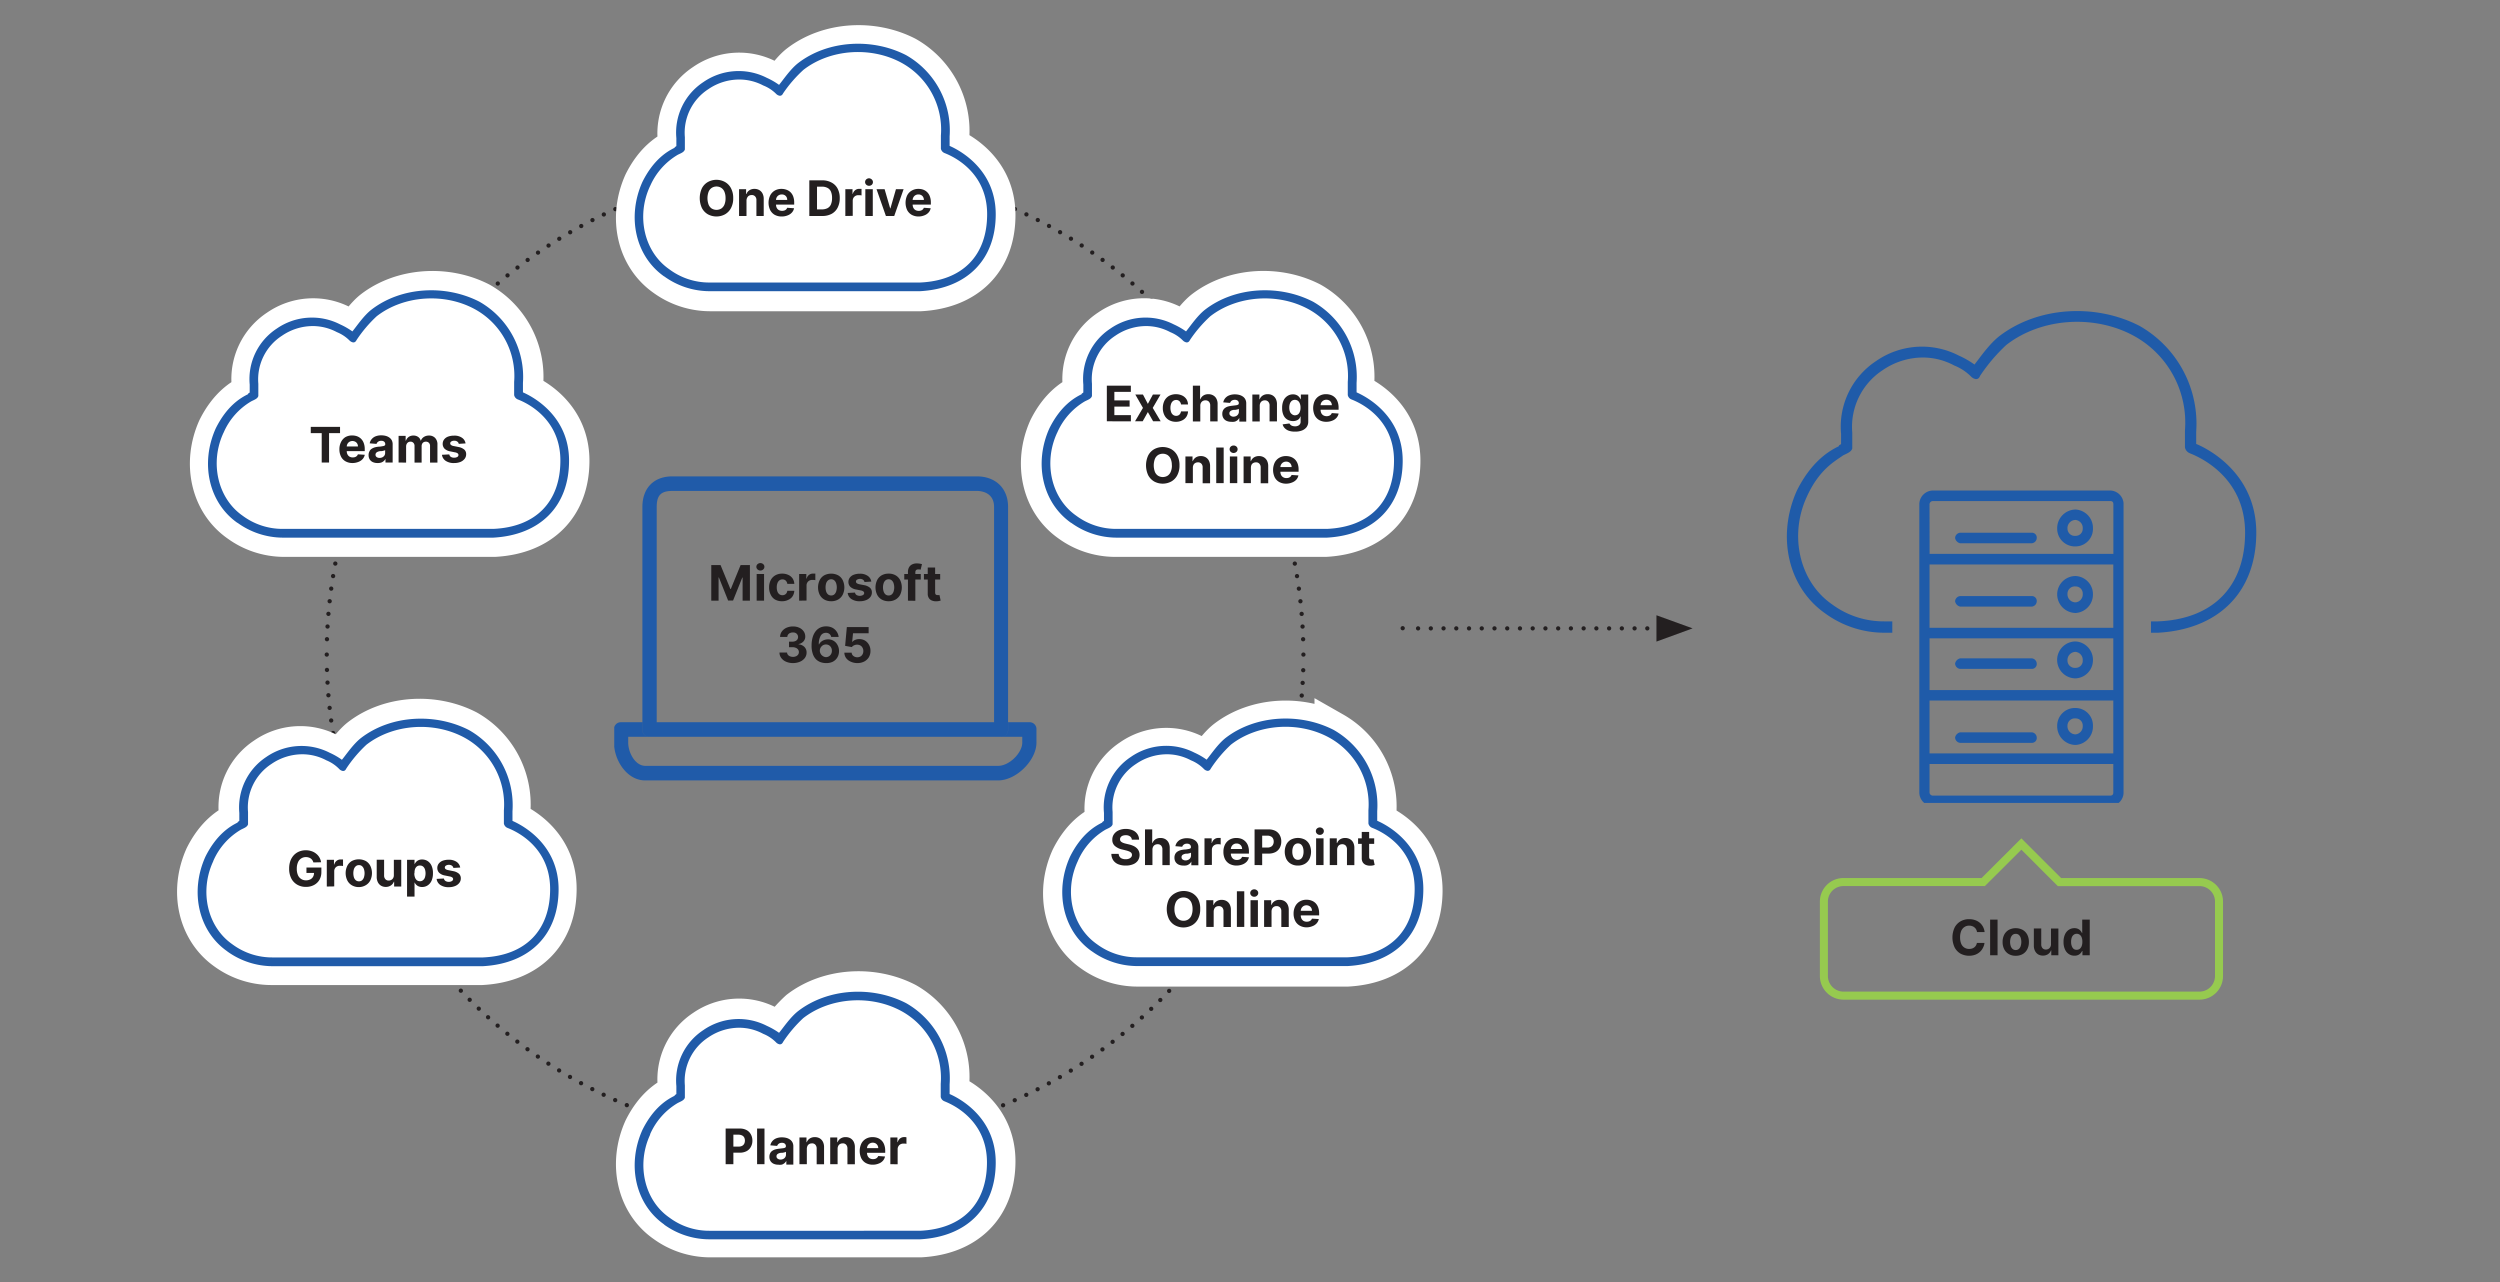 <svg xmlns="http://www.w3.org/2000/svg" xmlns:xlink="http://www.w3.org/1999/xlink" viewBox="0 0 585 300"><rect x="0" y="0" width="585" height="300" fill="#808080" stroke="none"/><defs><style>.cls-1,.cls-2,.cls-3,.cls-8,.cls-9{fill:none;}.cls-2,.cls-3,.cls-9{stroke:#231f20;stroke-linecap:round;stroke-linejoin:round;}.cls-2{stroke-dasharray:0 2.97;}.cls-4{fill:#fff;stroke:#fff;stroke-width:9px;}.cls-4,.cls-8{stroke-miterlimit:10;}.cls-4,.cls-5{fill-rule:evenodd;}.cls-5{fill:#205ba9;}.cls-6{fill:#231f20;}.cls-7{clip-path:url(#clip-path);}.cls-8{stroke:#96ca4f;stroke-width:1.88px;}.cls-9{stroke-dasharray:0 2.98;}.cls-10{fill:#1f5ba9;}.cls-11{clip-path:url(#clip-path-2);}</style><clipPath id="clip-path"><rect class="cls-1" x="143.73" y="111.47" width="98.81" height="71.14"/></clipPath><clipPath id="clip-path-2"><rect class="cls-1" x="449.12" y="114.77" width="47.79" height="73.12"/></clipPath></defs><g id="O365_HIW" data-name="O365 HIW"><path class="cls-2" d="M194.31,267.38A114.27,114.27,0,0,0,305,155"/><path class="cls-2" d="M304.93,149.58A114.27,114.27,0,0,0,192.52,38.92"/><path class="cls-2" d="M187.13,39A114.27,114.27,0,0,0,76.47,151.37"/><path class="cls-2" d="M76.51,156.76A114.27,114.27,0,0,0,188.93,267.42"/><path class="cls-3" d="M190.72,267.43h0M76.46,153.17h0M190.72,38.9h0M305,153.17h0"/><path class="cls-4" d="M233.12,271.72c0,10.64-6.72,17.39-17.71,18H166.12a18.18,18.18,0,0,1-10.59-3.48c-6.72-4.7-8.76-13.91-5.09-22.11,2.65-5.31,5.9-7.17,7.54-8,0-.21.2-.21.41-.41v-1.84a14.15,14.15,0,0,1,6.3-13.12,14.49,14.49,0,0,1,14.87-1,15.64,15.64,0,0,1,2.86,1.63,31,31,0,0,1,4.48-5.11c6.93-5.32,17.31-5.94,25.25-1.83a20.23,20.23,0,0,1,10.17,19v2.26C224.77,256.78,233.12,261.27,233.12,271.72Z"/><path class="cls-4" d="M233.12,50.33c0,10.63-6.72,17.39-17.71,18H166.12a18.17,18.17,0,0,1-10.59-3.47c-6.72-4.71-8.76-13.92-5.09-22.11,2.65-5.31,5.9-7.17,7.54-8,0-.2.2-.2.41-.41V32.53a14.13,14.13,0,0,1,6.3-13.12,14.47,14.47,0,0,1,14.87-1A16.26,16.26,0,0,1,182.42,20c1-1.22,2.63-3.67,4.48-5.1,6.93-5.33,17.31-5.94,25.25-1.84a20.24,20.24,0,0,1,10.17,19v2.26C224.77,35.39,233.12,39.88,233.12,50.33Z"/><path class="cls-4" d="M133.43,107.81c0,10.63-6.72,17.39-17.72,18H66.42a18.13,18.13,0,0,1-10.58-3.48c-6.73-4.71-8.77-13.91-5.1-22.11,2.66-5.31,5.91-7.17,7.55-8,0-.2.19-.2.41-.41V90A14.12,14.12,0,0,1,65,76.89a14.49,14.49,0,0,1,14.87-1,17.82,17.82,0,0,1,2.86,1.63c1-1.21,2.63-3.66,4.47-5.1,6.93-5.32,17.31-5.94,25.25-1.84a20.27,20.27,0,0,1,10.18,19v2.25C125.08,92.87,133.43,97.36,133.43,107.81Z"/><path class="cls-4" d="M130.43,208c0,10.64-6.73,17.4-17.72,18H63.42a18.24,18.24,0,0,1-10.59-3.47c-6.72-4.71-8.76-13.92-5.09-22.12,2.66-5.31,5.9-7.16,7.54-8,0-.21.2-.21.41-.41v-1.84A14.15,14.15,0,0,1,62,177a14.49,14.49,0,0,1,14.87-1,16.26,16.26,0,0,1,2.86,1.63c1-1.22,2.63-3.67,4.48-5.11,6.93-5.32,17.31-5.93,25.25-1.83a20.23,20.23,0,0,1,10.17,19V192C122.07,193,130.43,197.5,130.43,208Z"/><path class="cls-4" d="M327.88,107.81c0,10.63-6.72,17.39-17.72,18H260.87a18.15,18.15,0,0,1-10.58-3.48c-6.72-4.71-8.76-13.91-5.1-22.11,2.66-5.31,5.91-7.17,7.55-8,0-.2.19-.2.41-.41V90a14.12,14.12,0,0,1,6.3-13.12,14.49,14.49,0,0,1,14.87-1,17.82,17.82,0,0,1,2.86,1.63c1-1.21,2.63-3.66,4.48-5.1,6.92-5.32,17.3-5.94,25.24-1.84a20.27,20.27,0,0,1,10.18,19v2.25C319.53,92.87,327.88,97.36,327.88,107.81Z"/><path class="cls-5" d="M152.11,43.58a15.81,15.81,0,0,1,6.52-7.38c.82-.39,1.43-.61,1.63-1.22V32.11a12.12,12.12,0,0,1,5.5-11.25,12.81,12.81,0,0,1,7.13-2.25A12,12,0,0,1,178.6,20a8.85,8.85,0,0,1,3.05,2,1.56,1.56,0,0,0,.81.41c.41,0,.61-.21.81-.6A30.91,30.91,0,0,1,188,16.35c6.32-4.91,15.88-5.53,23-1.63a17.82,17.82,0,0,1,9.17,17v3.08a1.39,1.39,0,0,0,.82,1c.39.19,10,3.47,10,14.31,0,9.63-5.7,15.56-15.68,16H166A15.57,15.57,0,0,1,156.6,63c-5.91-4.1-7.75-12.48-4.49-19.44m3.27,21.08A18.17,18.17,0,0,0,166,68.14h49.29c11-.62,17.71-7.38,17.71-18,0-10.44-8.34-14.93-10.79-16V31.91a20.24,20.24,0,0,0-10.17-19c-7.95-4.1-18.33-3.49-25.26,1.84-1.84,1.43-3.47,3.89-4.48,5.11a16.36,16.36,0,0,0-2.85-1.64,14.49,14.49,0,0,0-14.88,1,14.12,14.12,0,0,0-6.3,13.11v1.84c-.21.21-.41.21-.41.41-1.64.81-4.89,2.66-7.54,8-3.67,8.19-1.62,17.4,5.1,22.11"/><rect class="cls-1" x="148.48" y="10.2" width="84.48" height="57.93"/><path class="cls-5" d="M152.11,265.45a15.83,15.83,0,0,1,6.52-7.37c.82-.4,1.43-.62,1.63-1.22V254a12.15,12.15,0,0,1,5.5-11.26,12.89,12.89,0,0,1,7.13-2.25,11.87,11.87,0,0,1,5.71,1.43,8.85,8.85,0,0,1,3.05,2.05,1.56,1.56,0,0,0,.81.41c.41,0,.61-.21.81-.61a31,31,0,0,1,4.69-5.53c6.32-4.91,15.88-5.53,23-1.63a17.81,17.81,0,0,1,9.17,17v3.07a1.38,1.38,0,0,0,.82,1c.39.2,10,3.48,10,14.32,0,9.62-5.7,15.56-15.68,16H166a15.52,15.52,0,0,1-9.36-3.08c-5.91-4.09-7.75-12.48-4.49-19.44m3.27,21.09A18.16,18.16,0,0,0,166,290h49.29c11-.62,17.71-7.37,17.71-18,0-10.45-8.34-14.93-10.79-16v-2.26a20.23,20.23,0,0,0-10.17-19c-7.95-4.11-18.33-3.49-25.26,1.84-1.84,1.43-3.47,3.88-4.48,5.1a17.17,17.17,0,0,0-2.85-1.63,14.47,14.47,0,0,0-14.88,1,14.12,14.12,0,0,0-6.3,13.11V256c-.21.2-.41.2-.41.41-1.64.81-4.89,2.66-7.54,8-3.67,8.2-1.62,17.41,5.1,22.12"/><rect class="cls-1" x="148.48" y="232.08" width="84.48" height="57.93"/><path class="cls-5" d="M49.9,201.49a15.72,15.72,0,0,1,6.51-7.37c.82-.4,1.44-.62,1.63-1.23V190a12.14,12.14,0,0,1,5.5-11.25,12.83,12.83,0,0,1,7.13-2.25,12,12,0,0,1,5.71,1.42A8.85,8.85,0,0,1,79.43,180a1.49,1.49,0,0,0,.82.41c.41,0,.6-.2.8-.6a30.91,30.91,0,0,1,4.69-5.54c6.32-4.91,15.88-5.53,23-1.63a17.82,17.82,0,0,1,9.17,17v3.08a1.39,1.39,0,0,0,.82,1c.39.19,10,3.47,10,14.32,0,9.62-5.7,15.55-15.68,16H63.75a15.6,15.6,0,0,1-9.37-3.07c-5.9-4.09-7.75-12.48-4.48-19.44m3.26,21.08a18.23,18.23,0,0,0,10.59,3.48H113c11-.62,17.71-7.38,17.71-18,0-10.45-8.34-14.94-10.79-16v-2.25a20.24,20.24,0,0,0-10.17-19c-8-4.1-18.33-3.48-25.26,1.84-1.84,1.43-3.47,3.89-4.48,5.11a16.36,16.36,0,0,0-2.85-1.64,14.49,14.49,0,0,0-14.88,1A14.17,14.17,0,0,0,56,190.23v1.84c-.21.21-.4.21-.4.41-1.64.81-4.89,2.67-7.54,8-3.68,8.19-1.63,17.4,5.09,22.11"/><path class="cls-5" d="M52.31,101.27a15.71,15.71,0,0,1,6.52-7.38c.81-.39,1.43-.61,1.62-1.22V89.8A12.13,12.13,0,0,1,66,78.55a12.78,12.78,0,0,1,7.12-2.25,12,12,0,0,1,5.71,1.42,8.85,8.85,0,0,1,3,2,1.59,1.59,0,0,0,.82.41c.41,0,.6-.21.81-.6A30.68,30.68,0,0,1,88.15,74c6.32-4.91,15.89-5.53,23-1.63a17.82,17.82,0,0,1,9.16,17v3.08a1.39,1.39,0,0,0,.82,1c.4.19,10,3.47,10,14.31,0,9.63-5.69,15.56-15.68,16H66.16a15.62,15.62,0,0,1-9.37-3.07c-5.9-4.1-7.74-12.48-4.48-19.44m3.26,21.08a18.23,18.23,0,0,0,10.59,3.48h49.28c11-.62,17.72-7.38,17.72-18,0-10.44-8.35-14.93-10.79-16V89.6a20.27,20.27,0,0,0-10.18-19c-8-4.1-18.33-3.49-25.25,1.84-1.85,1.43-3.47,3.89-4.48,5.11a17,17,0,0,0-2.86-1.64,14.47,14.47,0,0,0-14.87,1A14.12,14.12,0,0,0,58.43,90v1.84c-.22.21-.41.21-.41.41-1.64.81-4.89,2.66-7.54,8-3.67,8.19-1.63,17.4,5.09,22.11"/><rect class="cls-1" x="48.67" y="67.89" width="84.48" height="57.93"/><path class="cls-5" d="M247.38,101.27a15.76,15.76,0,0,1,6.52-7.38c.82-.39,1.43-.61,1.62-1.22V89.8A12.15,12.15,0,0,1,261,78.55a12.78,12.78,0,0,1,7.13-2.25,12,12,0,0,1,5.71,1.42,8.86,8.86,0,0,1,3,2,1.63,1.63,0,0,0,.82.41c.41,0,.6-.21.81-.6A30.68,30.68,0,0,1,283.22,74c6.33-4.91,15.89-5.53,23-1.63a17.82,17.82,0,0,1,9.16,17v3.08a1.39,1.39,0,0,0,.82,1c.4.19,10,3.47,10,14.31,0,9.63-5.69,15.56-15.68,16H261.23a15.62,15.62,0,0,1-9.37-3.07c-5.9-4.1-7.74-12.48-4.48-19.44m3.27,21.08a18.17,18.17,0,0,0,10.58,3.48h49.28c11-.62,17.72-7.38,17.72-18,0-10.44-8.35-14.93-10.79-16V89.6a20.27,20.27,0,0,0-10.18-19c-7.95-4.1-18.33-3.49-25.25,1.84-1.85,1.43-3.47,3.89-4.48,5.11a17,17,0,0,0-2.86-1.64,14.47,14.47,0,0,0-14.87,1A14.12,14.12,0,0,0,253.5,90v1.84c-.22.21-.41.21-.41.41-1.64.81-4.89,2.66-7.54,8-3.67,8.19-1.62,17.4,5.1,22.11"/><path class="cls-6" d="M171.57,46.37a4.76,4.76,0,0,1-.52,2.32,3.59,3.59,0,0,1-1.4,1.46,4.21,4.21,0,0,1-4,0,3.61,3.61,0,0,1-1.4-1.47,5.51,5.51,0,0,1,0-4.63,3.53,3.53,0,0,1,1.4-1.46,4.14,4.14,0,0,1,4,0,3.53,3.53,0,0,1,1.4,1.46A4.74,4.74,0,0,1,171.57,46.37Zm-1.79,0a3.82,3.82,0,0,0-.26-1.49,2,2,0,0,0-.74-.92,2.1,2.1,0,0,0-2.23,0,2,2,0,0,0-.74.92,4.4,4.4,0,0,0,0,3,2,2,0,0,0,.74.92,2.16,2.16,0,0,0,2.23,0,2.08,2.08,0,0,0,.74-.92A3.86,3.86,0,0,0,169.78,46.37Z"/><path class="cls-6" d="M174.68,46.92v3.62h-1.74V44.28h1.65v1.11h.08a1.75,1.75,0,0,1,.69-.87,2.16,2.16,0,0,1,1.19-.32,2.25,2.25,0,0,1,1.14.29,2,2,0,0,1,.75.81,2.71,2.71,0,0,1,.27,1.25v4H177V46.86a1.2,1.2,0,0,0-.29-.89,1,1,0,0,0-.82-.33,1.26,1.26,0,0,0-.62.15,1.09,1.09,0,0,0-.41.44A1.47,1.47,0,0,0,174.68,46.92Z"/><path class="cls-6" d="M182.94,50.66a3.37,3.37,0,0,1-1.66-.39,2.73,2.73,0,0,1-1.06-1.12,4,4,0,0,1,0-3.41,2.79,2.79,0,0,1,1.05-1.13,3.1,3.1,0,0,1,1.6-.41,3.36,3.36,0,0,1,1.16.2A2.63,2.63,0,0,1,185,45a2.74,2.74,0,0,1,.62,1,4,4,0,0,1,.22,1.4v.47h-5.28V46.78h3.65a1.35,1.35,0,0,0-.16-.67,1.21,1.21,0,0,0-.45-.45,1.3,1.3,0,0,0-.67-.16,1.38,1.38,0,0,0-.7.18,1.27,1.27,0,0,0-.47.48,1.4,1.4,0,0,0-.17.68v1a1.69,1.69,0,0,0,.17.8,1.23,1.23,0,0,0,.49.52,1.71,1.71,0,0,0,1.28.1,1,1,0,0,0,.67-.64l1.61.11a2.15,2.15,0,0,1-.5,1,2.52,2.52,0,0,1-1,.67A3.64,3.64,0,0,1,182.94,50.66Z"/><path class="cls-6" d="M192.38,50.54h-3V42.2h3a4.38,4.38,0,0,1,2.17.5A3.37,3.37,0,0,1,196,44.13a4.68,4.68,0,0,1,.5,2.23,4.75,4.75,0,0,1-.5,2.24,3.41,3.41,0,0,1-1.4,1.44A4.53,4.53,0,0,1,192.38,50.54ZM191.18,49h1.12a2.93,2.93,0,0,0,1.32-.28,1.81,1.81,0,0,0,.81-.87,3.66,3.66,0,0,0,.27-1.52,3.61,3.61,0,0,0-.27-1.51,1.74,1.74,0,0,0-.81-.86,2.73,2.73,0,0,0-1.31-.28h-1.13Z"/><path class="cls-6" d="M197.81,50.54V44.28h1.68v1.09h.06a1.69,1.69,0,0,1,.58-.88,1.52,1.52,0,0,1,.93-.3l.28,0,.26,0v1.54l-.34-.06-.39,0a1.37,1.37,0,0,0-.68.16,1.32,1.32,0,0,0-.48.46,1.37,1.37,0,0,0-.17.68v3.54Z"/><path class="cls-6" d="M203.37,43.48a1,1,0,0,1-.67-.26.85.85,0,0,1,0-1.24,1,1,0,0,1,.66-.26A1,1,0,0,1,204,42a.85.85,0,0,1,0,1.24A1,1,0,0,1,203.37,43.48Zm-.88,7.06V44.28h1.74v6.26Z"/><path class="cls-6" d="M211.44,44.28l-2.19,6.26H207.3l-2.19-6.26H207l1.3,4.48h.06l1.29-4.48Z"/><path class="cls-6" d="M215,50.66a3.34,3.34,0,0,1-1.66-.39,2.75,2.75,0,0,1-1.07-1.12,4.11,4.11,0,0,1,0-3.41,2.75,2.75,0,0,1,1.06-1.13,3.07,3.07,0,0,1,1.6-.41,3.31,3.31,0,0,1,1.15.2A2.6,2.6,0,0,1,217.6,46a4,4,0,0,1,.22,1.4v.47h-5.28V46.78h3.65a1.36,1.36,0,0,0-.17-.67,1.08,1.08,0,0,0-.45-.45,1.29,1.29,0,0,0-.66-.16,1.35,1.35,0,0,0-.7.18,1.27,1.27,0,0,0-.47.48,1.3,1.3,0,0,0-.18.68v1a1.81,1.81,0,0,0,.17.8,1.29,1.29,0,0,0,.49.52,1.55,1.55,0,0,0,.76.18,1.51,1.51,0,0,0,.53-.08,1.06,1.06,0,0,0,.41-.24,1.11,1.11,0,0,0,.26-.4l1.6.11a2.06,2.06,0,0,1-.5,1,2.48,2.48,0,0,1-1,.67A3.64,3.64,0,0,1,215,50.66Z"/><path class="cls-6" d="M169.8,272.42v-8.34h3.29a3.33,3.33,0,0,1,1.61.36,2.46,2.46,0,0,1,1,1,2.94,2.94,0,0,1,.36,1.47,2.9,2.9,0,0,1-.36,1.46,2.43,2.43,0,0,1-1,1,3.45,3.45,0,0,1-1.64.36H171V268.3h1.81a1.75,1.75,0,0,0,.84-.17,1.2,1.2,0,0,0,.5-.5,1.72,1.72,0,0,0,0-1.45,1.11,1.11,0,0,0-.5-.48,1.81,1.81,0,0,0-.85-.18h-1.19v6.9Z"/><path class="cls-6" d="M178.89,264.08v8.34h-1.73v-8.34Z"/><path class="cls-6" d="M182.12,272.54a2.59,2.59,0,0,1-1.07-.21,1.73,1.73,0,0,1-.74-.62,1.87,1.87,0,0,1-.27-1,1.8,1.8,0,0,1,.19-.87,1.51,1.51,0,0,1,.52-.57,2.55,2.55,0,0,1,.75-.33,6.36,6.36,0,0,1,.89-.15l.88-.11a1.13,1.13,0,0,0,.48-.15.34.34,0,0,0,.15-.3v0a.77.77,0,0,0-.24-.6,1,1,0,0,0-.68-.21,1.21,1.21,0,0,0-.75.21,1,1,0,0,0-.37.51l-1.6-.13a2.1,2.1,0,0,1,.48-1,2.33,2.33,0,0,1,.93-.65,3.53,3.53,0,0,1,1.31-.22,4,4,0,0,1,1,.12,2.54,2.54,0,0,1,.85.38,1.84,1.84,0,0,1,.59.65,2,2,0,0,1,.22,1v4.22H184v-.87h0a1.89,1.89,0,0,1-.41.52,2,2,0,0,1-.6.35A2.57,2.57,0,0,1,182.12,272.54Zm.49-1.2a1.48,1.48,0,0,0,.68-.15,1.15,1.15,0,0,0,.46-.41,1.1,1.1,0,0,0,.17-.59v-.67a.83.83,0,0,1-.23.1l-.31.08-.35.06-.32,0a2,2,0,0,0-.53.15.88.88,0,0,0-.36.26.66.66,0,0,0-.12.41.62.62,0,0,0,.26.54A1.11,1.11,0,0,0,182.61,271.34Z"/><path class="cls-6" d="M188.8,268.81v3.61h-1.73v-6.25h1.65v1.1h.07a1.74,1.74,0,0,1,.7-.86,2.07,2.07,0,0,1,1.18-.32,2.19,2.19,0,0,1,1.14.28,2,2,0,0,1,.75.81,2.73,2.73,0,0,1,.27,1.26v4H191.1v-3.67a1.29,1.29,0,0,0-.3-.9,1,1,0,0,0-.81-.32,1.24,1.24,0,0,0-.62.15,1,1,0,0,0-.42.44A1.6,1.6,0,0,0,188.8,268.81Z"/><path class="cls-6" d="M196,268.81v3.61h-1.73v-6.25h1.65v1.1H196a1.74,1.74,0,0,1,.7-.86,2,2,0,0,1,1.18-.32,2.19,2.19,0,0,1,1.14.28,2,2,0,0,1,.75.81,2.73,2.73,0,0,1,.27,1.26v4H198.3v-3.67a1.29,1.29,0,0,0-.3-.9,1,1,0,0,0-.82-.32,1.23,1.23,0,0,0-.61.15,1,1,0,0,0-.42.44A1.47,1.47,0,0,0,196,268.81Z"/><path class="cls-6" d="M204.27,272.54a3.31,3.31,0,0,1-1.66-.39,2.63,2.63,0,0,1-1.07-1.12,4.09,4.09,0,0,1,0-3.4,2.72,2.72,0,0,1,1.06-1.14,3,3,0,0,1,1.6-.4,3.3,3.3,0,0,1,1.15.19,2.65,2.65,0,0,1,.94.6,2.61,2.61,0,0,1,.62,1,3.89,3.89,0,0,1,.23,1.39v.48h-5.28v-1.08h3.65a1.3,1.3,0,0,0-.17-.66,1.32,1.32,0,0,0-.45-.46,1.4,1.4,0,0,0-.66-.16,1.31,1.31,0,0,0-1.18.67,1.36,1.36,0,0,0-.17.67v1a1.78,1.78,0,0,0,.17.8,1.32,1.32,0,0,0,.49.53,1.53,1.53,0,0,0,.76.18,1.78,1.78,0,0,0,.53-.08,1.22,1.22,0,0,0,.41-.25,1.11,1.11,0,0,0,.26-.4l1.6.11a2.24,2.24,0,0,1-.5,1,2.43,2.43,0,0,1-1,.66A3.59,3.59,0,0,1,204.27,272.54Z"/><path class="cls-6" d="M208.34,272.42v-6.25H210v1.09h.07a1.58,1.58,0,0,1,.57-.88,1.52,1.52,0,0,1,.93-.3h.28l.26.05v1.54a1.68,1.68,0,0,0-.33-.07l-.4,0a1.4,1.4,0,0,0-.68.17,1.16,1.16,0,0,0-.47.46,1.24,1.24,0,0,0-.18.67v3.54Z"/><path class="cls-6" d="M73.33,201.81a1.6,1.6,0,0,0-.24-.53,1.52,1.52,0,0,0-.37-.39,1.71,1.71,0,0,0-.51-.24,2,2,0,0,0-.62-.09,2,2,0,0,0-1.12.32,2,2,0,0,0-.75.92,3.62,3.62,0,0,0-.27,1.48,3.66,3.66,0,0,0,.26,1.48A2,2,0,0,0,71.6,206a2.2,2.2,0,0,0,1-.22,1.51,1.51,0,0,0,.65-.6,1.82,1.82,0,0,0,.23-.92l.35,0H71.71V203H75.2v1a3.65,3.65,0,0,1-.46,1.89,3.17,3.17,0,0,1-1.28,1.21,3.87,3.87,0,0,1-1.86.43,3.94,3.94,0,0,1-2.06-.52,3.55,3.55,0,0,1-1.39-1.48,4.92,4.92,0,0,1-.49-2.28,5.37,5.37,0,0,1,.29-1.81,4,4,0,0,1,.83-1.35,3.59,3.59,0,0,1,1.24-.84,4.14,4.14,0,0,1,1.54-.29,4.06,4.06,0,0,1,1.32.21,3.3,3.3,0,0,1,1.08.58,3,3,0,0,1,.78.89,3.1,3.1,0,0,1,.39,1.13Z"/><path class="cls-6" d="M76.47,207.45V201.2h1.68v1.09h.07a1.58,1.58,0,0,1,.57-.88,1.52,1.52,0,0,1,.93-.3l.28,0,.27,0v1.54l-.34-.06-.4,0a1.39,1.39,0,0,0-.68.16,1.16,1.16,0,0,0-.47.46,1.27,1.27,0,0,0-.17.68v3.53Z"/><path class="cls-6" d="M84,207.58a3.19,3.19,0,0,1-1.64-.41A2.75,2.75,0,0,1,81.26,206a3.95,3.95,0,0,1,0-3.38,2.72,2.72,0,0,1,1.06-1.14,3.56,3.56,0,0,1,3.28,0,2.72,2.72,0,0,1,1.06,1.14,3.95,3.95,0,0,1,0,3.38,2.75,2.75,0,0,1-1.06,1.13A3.19,3.19,0,0,1,84,207.58Zm0-1.35a1.08,1.08,0,0,0,.72-.24,1.58,1.58,0,0,0,.44-.68,3.21,3.21,0,0,0,0-1.94,1.58,1.58,0,0,0-.44-.68,1,1,0,0,0-.72-.25,1.06,1.06,0,0,0-.73.25,1.51,1.51,0,0,0-.45.68,3.43,3.43,0,0,0,0,1.94,1.51,1.51,0,0,0,.45.68A1.11,1.11,0,0,0,84,206.23Z"/><path class="cls-6" d="M92.16,204.79V201.2h1.73v6.25H92.23v-1.13h-.07a1.83,1.83,0,0,1-.7.88,2.11,2.11,0,0,1-1.19.34,2.14,2.14,0,0,1-1.11-.29,1.94,1.94,0,0,1-.74-.81,2.73,2.73,0,0,1-.27-1.26v-4h1.73v3.67a1.25,1.25,0,0,0,.3.88,1,1,0,0,0,.79.32,1.19,1.19,0,0,0,.58-.15,1,1,0,0,0,.44-.42A1.31,1.31,0,0,0,92.16,204.79Z"/><path class="cls-6" d="M95.25,209.8v-8.6H97v1.05H97a2.45,2.45,0,0,1,.33-.51,1.68,1.68,0,0,1,.57-.44,1.94,1.94,0,0,1,.88-.18,2.39,2.39,0,0,1,1.26.35,2.49,2.49,0,0,1,.93,1.08,4.07,4.07,0,0,1,.34,1.78,4.24,4.24,0,0,1-.33,1.77,2.55,2.55,0,0,1-.92,1.09,2.36,2.36,0,0,1-1.28.37,2,2,0,0,1-.86-.17,1.7,1.7,0,0,1-.58-.42,2,2,0,0,1-.34-.52H97v3.35Zm1.7-5.47a2.63,2.63,0,0,0,.16,1,1.47,1.47,0,0,0,.44.65,1.17,1.17,0,0,0,.72.23,1.07,1.07,0,0,0,.71-.24,1.36,1.36,0,0,0,.45-.65,3.15,3.15,0,0,0,0-1.92,1.5,1.5,0,0,0-.44-.64,1.17,1.17,0,0,0-.72-.23,1.14,1.14,0,0,0-.72.22,1.38,1.38,0,0,0-.44.64A2.6,2.6,0,0,0,97,204.33Z"/><path class="cls-6" d="M107.69,203l-1.59.1a.91.91,0,0,0-.18-.37.85.85,0,0,0-.35-.26,1.18,1.18,0,0,0-.52-.1,1.23,1.23,0,0,0-.68.17.52.52,0,0,0-.28.45.49.49,0,0,0,.18.38,1.47,1.47,0,0,0,.62.24l1.13.23a2.92,2.92,0,0,1,1.36.6,1.44,1.44,0,0,1,.45,1.1,1.67,1.67,0,0,1-.36,1.07,2.34,2.34,0,0,1-1,.73,3.74,3.74,0,0,1-1.44.26,3.4,3.4,0,0,1-2-.52,2,2,0,0,1-.86-1.42l1.7-.09a.87.87,0,0,0,.38.58,1.34,1.34,0,0,0,.76.2,1.32,1.32,0,0,0,.73-.18.55.55,0,0,0,.29-.46.5.5,0,0,0-.2-.39,1.47,1.47,0,0,0-.61-.23l-1.08-.22a2.58,2.58,0,0,1-1.36-.63,1.57,1.57,0,0,1-.45-1.15,1.66,1.66,0,0,1,.33-1,2.16,2.16,0,0,1,.92-.68,4,4,0,0,1,1.4-.23,3.12,3.12,0,0,1,1.87.5A2,2,0,0,1,107.69,203Z"/><path class="cls-6" d="M72.72,101.35V99.89h6.85v1.46H77v6.88H75.28v-6.88Z"/><path class="cls-6" d="M82.52,108.35a3.3,3.3,0,0,1-1.65-.39,2.61,2.61,0,0,1-1.07-1.11,3.73,3.73,0,0,1-.38-1.72,3.66,3.66,0,0,1,.38-1.69,2.82,2.82,0,0,1,1-1.14,3.1,3.1,0,0,1,1.61-.4,3.34,3.34,0,0,1,1.15.19,2.65,2.65,0,0,1,.94.6,2.74,2.74,0,0,1,.62,1,3.93,3.93,0,0,1,.23,1.39v.48H80.11v-1.08h3.65a1.29,1.29,0,0,0-.16-.66,1.21,1.21,0,0,0-.45-.45,1.41,1.41,0,0,0-1.36,0,1.26,1.26,0,0,0-.48.49,1.36,1.36,0,0,0-.17.67v1a1.66,1.66,0,0,0,.17.8,1.26,1.26,0,0,0,.49.53,1.49,1.49,0,0,0,.75.18,1.74,1.74,0,0,0,.53-.08,1.13,1.13,0,0,0,.41-.25,1,1,0,0,0,.26-.4l1.61.11a2.19,2.19,0,0,1-.5,1,2.55,2.55,0,0,1-1,.67A3.82,3.82,0,0,1,82.52,108.35Z"/><path class="cls-6" d="M88.32,108.35a2.54,2.54,0,0,1-1.06-.21,1.67,1.67,0,0,1-.74-.62,1.86,1.86,0,0,1-.27-1,1.82,1.82,0,0,1,.19-.88A1.43,1.43,0,0,1,87,105a2.84,2.84,0,0,1,.75-.33,6.12,6.12,0,0,1,.89-.15c.36,0,.65-.07.87-.11a1.13,1.13,0,0,0,.49-.15.34.34,0,0,0,.15-.3v0a.78.78,0,0,0-.24-.6,1,1,0,0,0-.69-.21,1.18,1.18,0,0,0-.74.21,1,1,0,0,0-.37.51l-1.6-.13a2.1,2.1,0,0,1,.48-1,2.3,2.3,0,0,1,.92-.65,3.58,3.58,0,0,1,1.32-.22,4.09,4.09,0,0,1,1,.12,2.63,2.63,0,0,1,.85.38,1.93,1.93,0,0,1,.59.65,2.06,2.06,0,0,1,.21,1v4.22H90.2v-.87h0a1.68,1.68,0,0,1-.4.52,1.91,1.91,0,0,1-.61.35A2.57,2.57,0,0,1,88.32,108.35Zm.5-1.2a1.44,1.44,0,0,0,.67-.15,1.25,1.25,0,0,0,.47-.41,1.09,1.09,0,0,0,.16-.59v-.67a.76.76,0,0,1-.22.1l-.32.08-.35.06-.31,0a2,2,0,0,0-.54.15A.79.79,0,0,0,88,106a.63.63,0,0,0-.13.41.65.65,0,0,0,.26.54A1.12,1.12,0,0,0,88.82,107.15Z"/><path class="cls-6" d="M93.27,108.23V102h1.65v1.1H95a1.78,1.78,0,0,1,.65-.87,1.86,1.86,0,0,1,1.09-.31,1.83,1.83,0,0,1,1.1.32,1.51,1.51,0,0,1,.6.86h.06a1.68,1.68,0,0,1,.7-.86,2.1,2.1,0,0,1,1.19-.32,1.9,1.9,0,0,1,1.42.55,2.14,2.14,0,0,1,.55,1.58v4.2h-1.73v-3.86a1,1,0,0,0-.28-.78.93.93,0,0,0-.69-.26,1,1,0,0,0-.74.29,1.19,1.19,0,0,0-.26.79v3.82H97v-3.9a1,1,0,0,0-.27-.73.9.9,0,0,0-.69-.27,1,1,0,0,0-.52.14,1.07,1.07,0,0,0-.36.4,1.33,1.33,0,0,0-.13.61v3.75Z"/><path class="cls-6" d="M108.94,103.76l-1.59.1a.74.74,0,0,0-.17-.37.92.92,0,0,0-.35-.26,1.21,1.21,0,0,0-.52-.1,1.29,1.29,0,0,0-.68.16.52.52,0,0,0-.28.46.47.47,0,0,0,.18.37,1.3,1.3,0,0,0,.62.25l1.13.23a2.92,2.92,0,0,1,1.36.6,1.41,1.41,0,0,1,.44,1.09,1.71,1.71,0,0,1-.36,1.08,2.39,2.39,0,0,1-1,.73,3.81,3.81,0,0,1-1.44.25,3.34,3.34,0,0,1-2-.52,2,2,0,0,1-.86-1.41l1.71-.09a.88.88,0,0,0,.37.58,1.36,1.36,0,0,0,.76.19,1.45,1.45,0,0,0,.74-.17.52.52,0,0,0,.28-.46.47.47,0,0,0-.2-.39,1.42,1.42,0,0,0-.6-.23l-1.08-.22a2.62,2.62,0,0,1-1.37-.63,1.63,1.63,0,0,1-.44-1.16,1.7,1.7,0,0,1,.33-1,2.08,2.08,0,0,1,.92-.67,4,4,0,0,1,1.4-.23,3.07,3.07,0,0,1,1.87.5A1.92,1.92,0,0,1,108.94,103.76Z"/><path class="cls-6" d="M259,98.58V90.24h5.62v1.45h-3.86v2h3.57v1.45h-3.57v2h3.87v1.46Z"/><path class="cls-6" d="M267.45,92.32l1.15,2.19,1.18-2.19h1.78l-1.82,3.13,1.86,3.13h-1.77l-1.23-2.16-1.21,2.16H265.6l1.85-3.13-1.79-3.13Z"/><path class="cls-6" d="M275.18,98.7a3.2,3.2,0,0,1-1.65-.41,2.66,2.66,0,0,1-1.06-1.14,3.57,3.57,0,0,1-.37-1.67,3.73,3.73,0,0,1,.37-1.69,2.78,2.78,0,0,1,1.06-1.14,3.52,3.52,0,0,1,3.07-.11,2.49,2.49,0,0,1,1,.83,2.41,2.41,0,0,1,.39,1.27h-1.63a1.28,1.28,0,0,0-.37-.76,1.06,1.06,0,0,0-.77-.29,1.19,1.19,0,0,0-.7.22,1.43,1.43,0,0,0-.47.64,2.68,2.68,0,0,0-.17,1,2.79,2.79,0,0,0,.17,1,1.36,1.36,0,0,0,.47.64,1.19,1.19,0,0,0,.7.22,1.12,1.12,0,0,0,.53-.12,1.06,1.06,0,0,0,.4-.36,1.56,1.56,0,0,0,.21-.56H278a2.56,2.56,0,0,1-.39,1.26,2.41,2.41,0,0,1-1,.85A3.19,3.19,0,0,1,275.18,98.7Z"/><path class="cls-6" d="M280.87,95v3.62h-1.74V90.24h1.69v3.19h.07a1.75,1.75,0,0,1,.69-.87,2.08,2.08,0,0,1,1.18-.32,2.22,2.22,0,0,1,1.14.29,1.87,1.87,0,0,1,.76.81,2.61,2.61,0,0,1,.26,1.26v4h-1.73V94.91a1.3,1.3,0,0,0-.29-.9,1.06,1.06,0,0,0-.83-.33,1.26,1.26,0,0,0-.62.15,1.21,1.21,0,0,0-.43.44A1.47,1.47,0,0,0,280.87,95Z"/><path class="cls-6" d="M288.1,98.7a2.59,2.59,0,0,1-1.07-.21,1.69,1.69,0,0,1-.74-.63,1.84,1.84,0,0,1-.27-1,1.75,1.75,0,0,1,.19-.87,1.51,1.51,0,0,1,.52-.57,2.32,2.32,0,0,1,.75-.33,6.36,6.36,0,0,1,.89-.15l.88-.11a1.51,1.51,0,0,0,.48-.15.35.35,0,0,0,.15-.31v0a.75.75,0,0,0-.24-.6,1,1,0,0,0-.68-.21,1.28,1.28,0,0,0-.75.2,1,1,0,0,0-.37.52l-1.6-.13a2.19,2.19,0,0,1,.48-1,2.31,2.31,0,0,1,.93-.64,3.52,3.52,0,0,1,1.31-.23,4,4,0,0,1,1,.12,2.75,2.75,0,0,1,.85.38,1.79,1.79,0,0,1,.59.66,2,2,0,0,1,.22,1v4.22H290v-.87h0a1.89,1.89,0,0,1-.41.52,2,2,0,0,1-.6.34A2.56,2.56,0,0,1,288.1,98.7Zm.49-1.2a1.48,1.48,0,0,0,.68-.15,1.17,1.17,0,0,0,.46-.42,1.07,1.07,0,0,0,.17-.59v-.66a.85.85,0,0,1-.23.09,2,2,0,0,1-.31.08,2.14,2.14,0,0,1-.35.06l-.32,0a2.4,2.4,0,0,0-.53.14,1,1,0,0,0-.36.27.65.65,0,0,0-.12.4.6.6,0,0,0,.26.54A1,1,0,0,0,288.59,97.5Z"/><path class="cls-6" d="M294.78,95v3.62h-1.73V92.32h1.65v1.11h.07a1.76,1.76,0,0,1,.7-.87,2.12,2.12,0,0,1,1.18-.32,2.19,2.19,0,0,1,1.14.29,2,2,0,0,1,.75.81,2.73,2.73,0,0,1,.27,1.26v4h-1.73V94.91a1.25,1.25,0,0,0-.3-.9,1,1,0,0,0-.81-.33,1.24,1.24,0,0,0-.62.15,1.11,1.11,0,0,0-.42.44A1.47,1.47,0,0,0,294.78,95Z"/><path class="cls-6" d="M303,101a4.21,4.21,0,0,1-1.45-.22,2.53,2.53,0,0,1-.95-.62,1.81,1.81,0,0,1-.46-.86l1.6-.21a1,1,0,0,0,.24.32,1.2,1.2,0,0,0,.42.25,2,2,0,0,0,.64.1,1.51,1.51,0,0,0,.93-.27,1,1,0,0,0,.37-.89V97.47h-.07A1.73,1.73,0,0,1,304,98a1.77,1.77,0,0,1-.59.38,2.21,2.21,0,0,1-.86.15,2.54,2.54,0,0,1-1.28-.33,2.28,2.28,0,0,1-.91-1,3.82,3.82,0,0,1-.34-1.72,4.1,4.1,0,0,1,.34-1.78,2.43,2.43,0,0,1,.93-1.06,2.31,2.31,0,0,1,1.26-.36,1.94,1.94,0,0,1,.88.18,1.61,1.61,0,0,1,.57.44,2.38,2.38,0,0,1,.34.51h.06V92.32h1.73v6.32a2.14,2.14,0,0,1-.39,1.31,2.47,2.47,0,0,1-1.09.79A4.33,4.33,0,0,1,303,101Zm0-3.82a1.22,1.22,0,0,0,.72-.21,1.29,1.29,0,0,0,.44-.61,2.4,2.4,0,0,0,.16-.94,2.49,2.49,0,0,0-.16-1,1.41,1.41,0,0,0-.44-.63,1.24,1.24,0,0,0-1.44,0,1.5,1.5,0,0,0-.44.64,2.73,2.73,0,0,0-.15.94,2.69,2.69,0,0,0,.15.94,1.26,1.26,0,0,0,.45.6A1.18,1.18,0,0,0,303.06,97.19Z"/><path class="cls-6" d="M310.38,98.7a3.31,3.31,0,0,1-1.66-.39,2.69,2.69,0,0,1-1.07-1.12,4.09,4.09,0,0,1,0-3.4,2.72,2.72,0,0,1,1.06-1.14,3,3,0,0,1,1.6-.41,3.31,3.31,0,0,1,1.15.2A2.55,2.55,0,0,1,313,94a4,4,0,0,1,.23,1.4v.48H308V94.82h3.65a1.3,1.3,0,0,0-.17-.66,1.17,1.17,0,0,0-.45-.46,1.29,1.29,0,0,0-.66-.16,1.33,1.33,0,0,0-.7.18,1.38,1.38,0,0,0-.48.48,1.43,1.43,0,0,0-.17.68v1a1.78,1.78,0,0,0,.17.8,1.23,1.23,0,0,0,.49.52,1.53,1.53,0,0,0,.76.19,1.51,1.51,0,0,0,.53-.09,1.06,1.06,0,0,0,.41-.24,1.11,1.11,0,0,0,.26-.4l1.6.11a2.15,2.15,0,0,1-.5,1,2.44,2.44,0,0,1-1,.67A3.59,3.59,0,0,1,310.38,98.7Z"/><path class="cls-6" d="M276,108.89a4.76,4.76,0,0,1-.52,2.32,3.53,3.53,0,0,1-1.4,1.46,4.21,4.21,0,0,1-4,0,3.72,3.72,0,0,1-1.4-1.46,5.53,5.53,0,0,1,0-4.64,3.65,3.65,0,0,1,1.4-1.46,4.21,4.21,0,0,1,4,0,3.59,3.59,0,0,1,1.4,1.46A4.76,4.76,0,0,1,276,108.89Zm-1.79,0a3.65,3.65,0,0,0-.26-1.49,2.08,2.08,0,0,0-.74-.92,2.16,2.16,0,0,0-2.23,0,2.08,2.08,0,0,0-.74.92,4.4,4.4,0,0,0,0,3,2,2,0,0,0,.74.92,2.16,2.16,0,0,0,2.23,0,2,2,0,0,0,.74-.92A3.65,3.65,0,0,0,274.23,108.89Z"/><path class="cls-6" d="M279.13,109.44v3.62h-1.74v-6.25h1.66v1.1h.07a1.81,1.81,0,0,1,.7-.87,2.12,2.12,0,0,1,1.18-.32,2.22,2.22,0,0,1,1.14.29,2,2,0,0,1,.75.81,2.73,2.73,0,0,1,.27,1.26v4h-1.74v-3.67a1.22,1.22,0,0,0-.29-.9,1,1,0,0,0-.82-.32,1.2,1.2,0,0,0-.61.15,1,1,0,0,0-.42.43A1.52,1.52,0,0,0,279.13,109.44Z"/><path class="cls-6" d="M286.34,104.72v8.34H284.6v-8.34Z"/><path class="cls-6" d="M288.67,106a1,1,0,0,1-.67-.26.83.83,0,0,1-.27-.62.84.84,0,0,1,.27-.62,1,1,0,0,1,1.33,0,.84.84,0,0,1,.27.62.83.83,0,0,1-.27.62A1,1,0,0,1,288.67,106Zm-.88,7.06v-6.25h1.73v6.25Z"/><path class="cls-6" d="M292.71,109.44v3.62H291v-6.25h1.65v1.1h.07a1.81,1.81,0,0,1,.7-.87,2.15,2.15,0,0,1,1.18-.32,2.19,2.19,0,0,1,1.14.29,2,2,0,0,1,.75.81,2.73,2.73,0,0,1,.27,1.26v4H295v-3.67a1.27,1.27,0,0,0-.3-.9,1,1,0,0,0-.81-.32,1.24,1.24,0,0,0-.62.15,1,1,0,0,0-.42.43A1.67,1.67,0,0,0,292.71,109.44Z"/><path class="cls-6" d="M301,113.18a3.34,3.34,0,0,1-1.66-.39,2.63,2.63,0,0,1-1.07-1.12,4.09,4.09,0,0,1,0-3.4,2.72,2.72,0,0,1,1.06-1.14,3.07,3.07,0,0,1,1.6-.41,3.31,3.31,0,0,1,1.15.2,2.63,2.63,0,0,1,.94.59,2.76,2.76,0,0,1,.63,1,3.9,3.9,0,0,1,.22,1.39v.48h-5.28V109.3h3.65a1.3,1.3,0,0,0-.17-.66,1.11,1.11,0,0,0-.45-.46,1.29,1.29,0,0,0-.66-.16,1.35,1.35,0,0,0-.7.18,1.27,1.27,0,0,0-.47.48,1.33,1.33,0,0,0-.18.68v1a1.78,1.78,0,0,0,.17.8,1.23,1.23,0,0,0,.49.52,1.45,1.45,0,0,0,.76.19,1.78,1.78,0,0,0,.53-.08,1.22,1.22,0,0,0,.41-.25,1.11,1.11,0,0,0,.26-.4l1.6.11a2.14,2.14,0,0,1-.5,1,2.57,2.57,0,0,1-1,.66A3.64,3.64,0,0,1,301,113.18Z"/><path class="cls-6" d="M464.4,218.11h-1.78a1.74,1.74,0,0,0-.2-.62A1.57,1.57,0,0,0,462,217a1.41,1.41,0,0,0-.54-.29,2,2,0,0,0-.67-.11,1.92,1.92,0,0,0-1.12.33,2.09,2.09,0,0,0-.75.92,3.84,3.84,0,0,0-.26,1.48,3.91,3.91,0,0,0,.26,1.5,2,2,0,0,0,.75.91,2,2,0,0,0,1.11.31,2.29,2.29,0,0,0,.66-.09,1.73,1.73,0,0,0,.54-.28,1.38,1.38,0,0,0,.39-.44,1.61,1.61,0,0,0,.22-.59h1.78a3.12,3.12,0,0,1-.34,1.1,3.21,3.21,0,0,1-.74,1,3.36,3.36,0,0,1-1.1.66,4.3,4.3,0,0,1-3.43-.26,3.6,3.6,0,0,1-1.38-1.46,5.53,5.53,0,0,1,0-4.64,3.57,3.57,0,0,1,1.39-1.46,3.89,3.89,0,0,1,2-.5,4.16,4.16,0,0,1,1.35.2,3.53,3.53,0,0,1,1.1.59,3.13,3.13,0,0,1,.78.95A3.36,3.36,0,0,1,464.4,218.11Z"/><path class="cls-6" d="M467.43,215.19v8.34h-1.74v-8.34Z"/><path class="cls-6" d="M471.68,223.65a3.15,3.15,0,0,1-1.63-.4,2.74,2.74,0,0,1-1.07-1.14,3.59,3.59,0,0,1-.37-1.68,3.64,3.64,0,0,1,.37-1.7,2.77,2.77,0,0,1,1.07-1.13,3.47,3.47,0,0,1,3.27,0,2.77,2.77,0,0,1,1.07,1.13,3.64,3.64,0,0,1,.37,1.7,3.59,3.59,0,0,1-.37,1.68,2.74,2.74,0,0,1-1.07,1.14A3.16,3.16,0,0,1,471.68,223.65Zm0-1.34a1.09,1.09,0,0,0,.72-.25,1.46,1.46,0,0,0,.44-.67,3.24,3.24,0,0,0,0-1.95,1.55,1.55,0,0,0-.44-.68,1.08,1.08,0,0,0-.72-.24,1.13,1.13,0,0,0-.73.24,1.64,1.64,0,0,0-.44.68,3.24,3.24,0,0,0,0,1.95,1.54,1.54,0,0,0,.44.67A1.13,1.13,0,0,0,471.69,222.31Z"/><path class="cls-6" d="M479.93,220.87v-3.6h1.73v6.26H480v-1.14h-.07a1.86,1.86,0,0,1-.7.89,2.1,2.1,0,0,1-1.19.33,2.23,2.23,0,0,1-1.11-.28,2,2,0,0,1-.74-.82,2.68,2.68,0,0,1-.27-1.25v-4h1.73V221a1.26,1.26,0,0,0,.3.87,1,1,0,0,0,.79.32,1.18,1.18,0,0,0,.58-.14,1.13,1.13,0,0,0,.44-.43A1.28,1.28,0,0,0,479.93,220.87Z"/><path class="cls-6" d="M485.41,223.63a2.29,2.29,0,0,1-1.29-.37,2.48,2.48,0,0,1-.91-1.09,4,4,0,0,1-.34-1.76,4.11,4.11,0,0,1,.35-1.79,2.5,2.5,0,0,1,.92-1.07,2.34,2.34,0,0,1,1.26-.36,1.91,1.91,0,0,1,.88.18,1.61,1.61,0,0,1,.57.44,2,2,0,0,1,.33.52h.06v-3.14H489v8.34h-1.71v-1h-.08a2.16,2.16,0,0,1-.34.51,1.76,1.76,0,0,1-.57.42A2,2,0,0,1,485.41,223.63Zm.55-1.38a1.14,1.14,0,0,0,.71-.23,1.51,1.51,0,0,0,.45-.65,2.82,2.82,0,0,0,.15-1,2.86,2.86,0,0,0-.15-1,1.35,1.35,0,0,0-.45-.63,1.12,1.12,0,0,0-.71-.23,1.08,1.08,0,0,0-.72.24,1.33,1.33,0,0,0-.45.64,2.75,2.75,0,0,0-.15,1,2.58,2.58,0,0,0,.16,1,1.51,1.51,0,0,0,.44.66A1.13,1.13,0,0,0,486,222.25Z"/><path class="cls-6" d="M166.44,132.23h2.17l2.3,5.6h.1l2.29-5.6h2.18v8.33h-1.71v-5.42h-.07l-2.16,5.38h-1.16l-2.16-5.4h-.07v5.44h-1.71Z"/><path class="cls-6" d="M177.93,133.5a.92.92,0,0,1-.66-.25.82.82,0,0,1-.28-.62.8.8,0,0,1,.28-.62,1,1,0,0,1,1.32,0,.8.8,0,0,1,.28.62.82.82,0,0,1-.28.62A.92.92,0,0,1,177.93,133.5Zm-.87,7.06v-6.25h1.73v6.25Z"/><path class="cls-6" d="M183,140.69a3.22,3.22,0,0,1-1.66-.41,2.63,2.63,0,0,1-1-1.14,3.61,3.61,0,0,1-.37-1.68,3.66,3.66,0,0,1,.37-1.69,2.75,2.75,0,0,1,1.06-1.13,3.17,3.17,0,0,1,1.64-.41,3.23,3.23,0,0,1,1.43.3,2.38,2.38,0,0,1,1,.83,2.51,2.51,0,0,1,.4,1.26h-1.64a1.27,1.27,0,0,0-.36-.75,1.08,1.08,0,0,0-.77-.29,1.15,1.15,0,0,0-.71.22,1.38,1.38,0,0,0-.46.63,2.73,2.73,0,0,0-.17,1,2.8,2.8,0,0,0,.16,1,1.43,1.43,0,0,0,.47.64,1.21,1.21,0,0,0,.71.21,1.18,1.18,0,0,0,.53-.12,1.12,1.12,0,0,0,.4-.35,1.43,1.43,0,0,0,.2-.57h1.64a2.6,2.6,0,0,1-.39,1.26,2.27,2.27,0,0,1-1,.85A3.12,3.12,0,0,1,183,140.69Z"/><path class="cls-6" d="M187,140.56v-6.25h1.68v1.09h.07a1.58,1.58,0,0,1,.57-.88,1.52,1.52,0,0,1,.93-.3l.28,0,.26,0v1.54l-.33-.06-.4,0a1.39,1.39,0,0,0-.68.16,1.22,1.22,0,0,0-.47.46,1.28,1.28,0,0,0-.18.68v3.53Z"/><path class="cls-6" d="M194.5,140.69a3.19,3.19,0,0,1-1.64-.41,2.75,2.75,0,0,1-1.06-1.13,3.95,3.95,0,0,1,0-3.38,2.72,2.72,0,0,1,1.06-1.14,3.56,3.56,0,0,1,3.28,0,2.66,2.66,0,0,1,1.06,1.14,3.95,3.95,0,0,1,0,3.38,2.69,2.69,0,0,1-1.06,1.13A3.19,3.19,0,0,1,194.5,140.69Zm0-1.35a1.08,1.08,0,0,0,.72-.24,1.58,1.58,0,0,0,.44-.68,3.21,3.21,0,0,0,0-1.94,1.58,1.58,0,0,0-.44-.68,1.09,1.09,0,0,0-.72-.25,1.13,1.13,0,0,0-.73.25,1.51,1.51,0,0,0-.45.68,3.43,3.43,0,0,0,0,1.94,1.51,1.51,0,0,0,.45.68A1.13,1.13,0,0,0,194.51,139.34Z"/><path class="cls-6" d="M203.88,136.09l-1.59.1a.78.78,0,0,0-.17-.37,1,1,0,0,0-.35-.26,1.21,1.21,0,0,0-.52-.1,1.29,1.29,0,0,0-.68.17.5.5,0,0,0-.1.83,1.55,1.55,0,0,0,.61.25l1.14.22a2.87,2.87,0,0,1,1.36.61,1.43,1.43,0,0,1,.44,1.09,1.71,1.71,0,0,1-.36,1.08,2.35,2.35,0,0,1-1,.72,3.81,3.81,0,0,1-1.44.26,3.42,3.42,0,0,1-2-.52,2,2,0,0,1-.86-1.42l1.71-.09a.84.84,0,0,0,.37.58,1.58,1.58,0,0,0,1.5,0,.54.54,0,0,0,.28-.46.5.5,0,0,0-.2-.39,1.42,1.42,0,0,0-.6-.23l-1.08-.22a2.58,2.58,0,0,1-1.37-.63,1.6,1.6,0,0,1-.44-1.15,1.66,1.66,0,0,1,.33-1,2,2,0,0,1,.92-.67,3.73,3.73,0,0,1,1.4-.24,3.09,3.09,0,0,1,1.86.5A1.93,1.93,0,0,1,203.88,136.09Z"/><path class="cls-6" d="M207.94,140.69a3.22,3.22,0,0,1-1.64-.41,2.75,2.75,0,0,1-1.06-1.13,4,4,0,0,1,0-3.38,2.72,2.72,0,0,1,1.06-1.14,3.22,3.22,0,0,1,1.64-.4,3.16,3.16,0,0,1,1.64.4,2.74,2.74,0,0,1,1.07,1.14,4,4,0,0,1,0,3.38,2.77,2.77,0,0,1-1.07,1.13A3.17,3.17,0,0,1,207.94,140.69Zm0-1.35a1.08,1.08,0,0,0,.72-.24,1.49,1.49,0,0,0,.44-.68,3.21,3.21,0,0,0,0-1.94,1.49,1.49,0,0,0-.44-.68,1.09,1.09,0,0,0-.72-.25,1.13,1.13,0,0,0-.73.25,1.49,1.49,0,0,0-.44.68,3.21,3.21,0,0,0,0,1.94,1.49,1.49,0,0,0,.44.68A1.13,1.13,0,0,0,208,139.34Z"/><path class="cls-6" d="M215.46,134.31v1.3H211.6v-1.3Zm-3,6.25v-6.7a2.17,2.17,0,0,1,.27-1.13,1.69,1.69,0,0,1,.73-.67,2.39,2.39,0,0,1,1.06-.22,4.23,4.23,0,0,1,.73.06,3.4,3.4,0,0,1,.49.11l-.31,1.3-.25-.06a1.53,1.53,0,0,0-.3,0,.67.67,0,0,0-.54.18.74.74,0,0,0-.15.49v6.67Z"/><path class="cls-6" d="M220,134.31v1.3H216.2v-1.3Zm-2.91-1.5h1.73v5.83a.8.8,0,0,0,.08.38.39.39,0,0,0,.2.18.75.75,0,0,0,.31.05,1,1,0,0,0,.24,0l.19,0,.27,1.29-.36.09a3,3,0,0,1-.58.07,2.5,2.5,0,0,1-1.09-.17,1.43,1.43,0,0,1-.73-.59,1.8,1.8,0,0,1-.26-1Z"/><path class="cls-6" d="M185.56,155.16a3.93,3.93,0,0,1-1.62-.32,2.67,2.67,0,0,1-1.12-.87,2.07,2.07,0,0,1-.42-1.28h1.77a.91.91,0,0,0,.2.53,1.15,1.15,0,0,0,.5.36,1.88,1.88,0,0,0,.69.13,1.66,1.66,0,0,0,.72-.15,1.15,1.15,0,0,0,.48-.39,1,1,0,0,0,.18-.58,1,1,0,0,0-.19-.6,1.22,1.22,0,0,0-.53-.4,2,2,0,0,0-.82-.15h-.77v-1.29h.77a1.73,1.73,0,0,0,.71-.14,1,1,0,0,0,.48-.39,1.06,1.06,0,0,0,0-1.12,1.07,1.07,0,0,0-.41-.38,1.38,1.38,0,0,0-.62-.13,1.59,1.59,0,0,0-.66.13,1.09,1.09,0,0,0-.48.36,1,1,0,0,0-.19.56h-1.69a2.21,2.21,0,0,1,.41-1.27,2.74,2.74,0,0,1,1.08-.87,3.73,3.73,0,0,1,1.53-.31,3.39,3.39,0,0,1,1.51.32,2.48,2.48,0,0,1,1,.84,2.06,2.06,0,0,1,.36,1.19,1.61,1.61,0,0,1-.44,1.17,2,2,0,0,1-1.13.6v.06a2.21,2.21,0,0,1,1.4.64,1.82,1.82,0,0,1,.48,1.29,2.1,2.1,0,0,1-.41,1.27,2.8,2.8,0,0,1-1.14.87A4.13,4.13,0,0,1,185.56,155.16Z"/><path class="cls-6" d="M193.24,155.16a3.72,3.72,0,0,1-1.24-.22,2.91,2.91,0,0,1-1.07-.68,3.33,3.33,0,0,1-.74-1.27,5.66,5.66,0,0,1-.28-1.93,6.88,6.88,0,0,1,.24-1.89,4.21,4.21,0,0,1,.68-1.41,3,3,0,0,1,1.07-.89,3.19,3.19,0,0,1,1.4-.3,3.25,3.25,0,0,1,1.47.32,2.79,2.79,0,0,1,1,.89,2.64,2.64,0,0,1,.47,1.26h-1.74a1.18,1.18,0,0,0-.43-.71,1.23,1.23,0,0,0-.8-.25,1.37,1.37,0,0,0-1.24.71,3.91,3.91,0,0,0-.43,2h.06a2,2,0,0,1,.51-.64,2.45,2.45,0,0,1,.73-.4,2.72,2.72,0,0,1,.86-.14,2.5,2.5,0,0,1,1.32.35,2.45,2.45,0,0,1,.91,1,2.78,2.78,0,0,1,.34,1.39,2.82,2.82,0,0,1-.4,1.51,2.71,2.71,0,0,1-1.09,1A3.41,3.41,0,0,1,193.24,155.16Zm0-1.39a1.4,1.4,0,0,0,.73-.19,1.41,1.41,0,0,0,.5-.53,1.44,1.44,0,0,0,.19-.75A1.46,1.46,0,0,0,194,151a1.4,1.4,0,0,0-.73-.19,1.3,1.3,0,0,0-.56.11,1.32,1.32,0,0,0-.45.32,1.47,1.47,0,0,0-.42,1,1.42,1.42,0,0,0,.19.73,1.44,1.44,0,0,0,.5.54A1.4,1.4,0,0,0,193.23,153.77Z"/><path class="cls-6" d="M200.64,155.16a3.62,3.62,0,0,1-1.54-.32A2.61,2.61,0,0,1,198,154a2.23,2.23,0,0,1-.42-1.28h1.71a1,1,0,0,0,.41.78,1.4,1.4,0,0,0,.9.3,1.5,1.5,0,0,0,.74-.18,1.32,1.32,0,0,0,.5-.52,1.55,1.55,0,0,0,.18-.76,1.49,1.49,0,0,0-.19-.77,1.3,1.3,0,0,0-.51-.53,1.62,1.62,0,0,0-.74-.19,1.74,1.74,0,0,0-.71.15,1.27,1.27,0,0,0-.54.42l-1.57-.29.4-4.39h5.1v1.44h-3.65l-.21,2.09h0a1.65,1.65,0,0,1,.67-.52,2.43,2.43,0,0,1,1-.2,2.66,2.66,0,0,1,1.35.35,2.58,2.58,0,0,1,.93,1,2.83,2.83,0,0,1,.34,1.41,2.87,2.87,0,0,1-.39,1.5,2.8,2.8,0,0,1-1.1,1A3.41,3.41,0,0,1,200.64,155.16Z"/><g class="cls-7"><path class="cls-5" d="M153.67,118.62c0-2.72,1-3.74,3.65-3.74h71.29c1,0,4,.34,4,3.74V169H153.67ZM152,172.41h82.22a1.6,1.6,0,0,0,1.67-1.69v-52.1c0-4.43-3-7.15-7.3-7.15H157.32c-4.3,0-7,2.72-7,7.15v52.1a1.59,1.59,0,0,0,1.66,1.69m-1,10.21h82.55c4.34,0,9-4.75,9-8.84v-3.06a1.6,1.6,0,0,0-1.65-1.72h-5v1.72a1.6,1.6,0,0,1-1.67,1.69h5v1.37c0,2.37-3,5.43-5.65,5.43H151c-2.33,0-4-3.06-4-5.43v-1.37h5a1.59,1.59,0,0,1-1.66-1.69V169h-5a1.6,1.6,0,0,0-1.66,1.72v3.06c0,4.09,3,8.84,7.29,8.84"/></g><path class="cls-8" d="M519.25,211v17.36a4.59,4.59,0,0,1-4.57,4.62H431.37a4.61,4.61,0,0,1-4.58-4.62V211a4.58,4.58,0,0,1,4.58-4.6h32.71L473,197.5l8.92,8.91h32.76A4.57,4.57,0,0,1,519.25,211Z"/><line class="cls-9" x1="331.83" y1="147.04" x2="387.68" y2="147.04"/><path class="cls-3" d="M389.48,147h0m-61.25,0h0"/><polygon class="cls-6" points="396.07 147.04 387.61 143.97 387.61 150.13 396.07 147.04"/><path class="cls-10" d="M513.91,103.94V101a26.32,26.32,0,0,0-13.24-24.73c-10.33-5.34-23.82-4.53-32.83,2.39-2.38,1.86-4.51,5-5.81,6.64a21.13,21.13,0,0,0-3.72-2.12A18.79,18.79,0,0,0,439,84.49a18.38,18.38,0,0,0-8.19,17v2.41c-.29.26-.54.26-.54.53-2.12,1-6.35,3.46-9.8,10.36-4.77,10.66-2.11,22.63,6.63,28.75a23.52,23.52,0,0,0,13.75,4.52h1.95v-2.66h-1.95a20.3,20.3,0,0,1-12.17-4c-7.68-5.33-10.07-16.22-5.83-25.28,2.92-6.38,6.62-8.24,8.47-9.58,1.07-.52,1.87-.81,2.11-1.59v-3.73a15.83,15.83,0,0,1,7.16-14.63,16.63,16.63,0,0,1,9.27-2.93,15.49,15.49,0,0,1,7.42,1.86,11.58,11.58,0,0,1,4,2.65,2,2,0,0,0,1.07.54c.53,0,.78-.26,1-.78a40.37,40.37,0,0,1,6.1-7.19c8.21-6.4,20.65-7.2,29.91-2.13a23.12,23.12,0,0,1,11.92,22.08v4a1.82,1.82,0,0,0,1.07,1.34c.51.26,13,4.52,13,18.61,0,12.52-7.41,20.23-20.38,20.76h-1.64v2.66h1.64c14.29-.8,23-9.59,23-23.42,0-13.58-10.85-19.42-14-20.74"/><g class="cls-11"><path class="cls-10" d="M485.69,119.23a4.37,4.37,0,0,0-4.31,4.44,4.15,4.15,0,0,0,4.31,4.19,4.09,4.09,0,0,0,4.06-4.19,4.31,4.31,0,0,0-4.06-4.44m0,6.16a1.71,1.71,0,0,1-1.9-1.72,1.9,1.9,0,0,1,1.9-2,1.87,1.87,0,0,1,1.67,2,1.64,1.64,0,0,1-1.67,1.72m-10.27-.73H458.68a1.3,1.3,0,0,0-1.19,1.23,1.56,1.56,0,0,0,1.19,1.24h16.74a1.29,1.29,0,0,0,1.18-1.24,1.13,1.13,0,0,0-1.18-1.23m10.27,10.13a4.31,4.31,0,0,0-4.31,4.19,4.38,4.38,0,0,0,4.31,4.46,4.33,4.33,0,0,0,4.06-4.46,4.25,4.25,0,0,0-4.06-4.19m0,6.16a1.89,1.89,0,0,1-1.9-2,1.71,1.71,0,0,1,1.9-1.72,1.64,1.64,0,0,1,1.67,1.72,1.86,1.86,0,0,1-1.67,2m-10.27-1.47H458.68a1.31,1.31,0,0,0-1.19,1.23,1.58,1.58,0,0,0,1.19,1.24h16.74a1.29,1.29,0,0,0,1.18-1.24,1.14,1.14,0,0,0-1.18-1.23m10.27,10.62a4.32,4.32,0,0,0,0,8.64,4.26,4.26,0,0,0,4.06-4.2,4.31,4.31,0,0,0-4.06-4.44m0,6.18a1.72,1.72,0,0,1-1.9-1.74,1.91,1.91,0,0,1,1.9-2,1.88,1.88,0,0,1,1.67,2,1.65,1.65,0,0,1-1.67,1.74m-10.27-2.23H458.68a1.56,1.56,0,0,0-1.19,1.24,1.31,1.31,0,0,0,1.19,1.23h16.74a1.14,1.14,0,0,0,1.18-1.23,1.29,1.29,0,0,0-1.18-1.24m-23.19,34.58h41.59a3.21,3.21,0,0,0,3.1-3.21V118a3.22,3.22,0,0,0-3.1-3.22H452.23a3.24,3.24,0,0,0-3.11,3.22v67.43a3.22,3.22,0,0,0,3.11,3.21M451.51,118a.78.78,0,0,1,.72-.75h41.59c.48,0,.71.25.71.75V129.6h-43Zm0,14.08h43v14.82h-43Zm0,17.29h43v12.11h-43Zm0,14.56h43v12.37h-43Zm0,14.84h43v6.66c0,.5-.23.74-.71.74H452.23a.77.77,0,0,1-.72-.74Zm34.18-13.1a4.16,4.16,0,0,0-4.31,4.2,4.37,4.37,0,0,0,4.31,4.45,4.32,4.32,0,0,0,4.06-4.45,4.09,4.09,0,0,0-4.06-4.2m0,6.17a1.9,1.9,0,0,1-1.9-2,1.71,1.71,0,0,1,1.9-1.73,1.65,1.65,0,0,1,1.67,1.73,1.87,1.87,0,0,1-1.67,2m-10.27-.48H458.68a1.57,1.57,0,0,0-1.19,1.22,1.31,1.31,0,0,0,1.19,1.25h16.74a1.14,1.14,0,0,0,1.18-1.25,1.28,1.28,0,0,0-1.18-1.22"/></g><path class="cls-4" d="M333.06,208.36c0,10.63-6.72,17.39-17.72,18H266.05a18.21,18.21,0,0,1-10.58-3.47c-6.72-4.71-8.76-13.92-5.09-22.11,2.65-5.31,5.9-7.17,7.54-8,0-.21.19-.21.41-.41v-1.84a14.1,14.1,0,0,1,6.3-13.11,14.47,14.47,0,0,1,14.87-1,17.07,17.07,0,0,1,2.86,1.63c1-1.22,2.63-3.67,4.48-5.1,6.93-5.33,17.3-5.94,25.25-1.84a20.24,20.24,0,0,1,10.17,19v2.26C324.71,193.42,333.06,197.91,333.06,208.36Z"/><path class="cls-5" d="M252.21,201.49a15.72,15.72,0,0,1,6.51-7.37c.82-.4,1.44-.62,1.63-1.23V190a12.14,12.14,0,0,1,5.5-11.25,12.83,12.83,0,0,1,7.13-2.25,12,12,0,0,1,5.71,1.42,8.85,8.85,0,0,1,3.05,2.05,1.49,1.49,0,0,0,.82.41c.41,0,.6-.2.81-.6a30.68,30.68,0,0,1,4.68-5.54c6.32-4.91,15.89-5.53,23-1.63a17.83,17.83,0,0,1,9.16,17v3.08a1.39,1.39,0,0,0,.82,1c.4.19,10,3.47,10,14.32,0,9.62-5.7,15.55-15.68,16H266.06a15.62,15.62,0,0,1-9.37-3.07c-5.9-4.09-7.75-12.48-4.48-19.44m3.26,21.08a18.23,18.23,0,0,0,10.59,3.48h49.28c11-.62,17.72-7.38,17.72-18,0-10.45-8.35-14.94-10.79-16v-2.25a20.27,20.27,0,0,0-10.18-19c-7.95-4.1-18.33-3.48-25.26,1.84-1.84,1.43-3.46,3.89-4.48,5.11a16.36,16.36,0,0,0-2.85-1.64,14.49,14.49,0,0,0-14.88,1,14.14,14.14,0,0,0-6.29,13.11v1.84c-.22.21-.41.21-.41.41-1.64.81-4.89,2.67-7.54,8-3.68,8.19-1.63,17.4,5.09,22.11"/><path class="cls-6" d="M264.85,196.48a1,1,0,0,0-.42-.76,1.58,1.58,0,0,0-1-.28,2,2,0,0,0-.73.12.93.93,0,0,0-.45.34.75.75,0,0,0-.16.48.73.73,0,0,0,.09.39,1,1,0,0,0,.29.28,2.15,2.15,0,0,0,.43.21,3.8,3.8,0,0,0,.51.15l.75.18a5.1,5.1,0,0,1,1,.33,2.88,2.88,0,0,1,.79.5,2.14,2.14,0,0,1,.52.7,2.35,2.35,0,0,1,.19.92,2.45,2.45,0,0,1-.39,1.33,2.49,2.49,0,0,1-1.11.86,4.33,4.33,0,0,1-1.74.31,4.54,4.54,0,0,1-1.76-.31,2.6,2.6,0,0,1-1.16-.92,2.75,2.75,0,0,1-.44-1.51h1.71a1.27,1.27,0,0,0,.24.7,1.22,1.22,0,0,0,.57.42,2.14,2.14,0,0,0,.82.14,2.06,2.06,0,0,0,.78-.13,1.23,1.23,0,0,0,.51-.36.78.78,0,0,0,.19-.53.72.72,0,0,0-.17-.48,1.38,1.38,0,0,0-.48-.32,5.38,5.38,0,0,0-.77-.25l-.91-.22a3.85,3.85,0,0,1-1.66-.81,1.85,1.85,0,0,1-.61-1.47,2.16,2.16,0,0,1,.41-1.32,2.61,2.61,0,0,1,1.12-.88,4,4,0,0,1,1.63-.32,3.87,3.87,0,0,1,1.62.32,2.44,2.44,0,0,1,1.08.88,2.26,2.26,0,0,1,.4,1.31Z"/><path class="cls-6" d="M269.67,198.81v3.61h-1.74v-8.34h1.69v3.19h.07a1.79,1.79,0,0,1,.68-.87,2.11,2.11,0,0,1,1.19-.31,2.24,2.24,0,0,1,1.14.28,2,2,0,0,1,.75.81,2.73,2.73,0,0,1,.27,1.26v4H272v-3.67a1.3,1.3,0,0,0-.29-.9,1.06,1.06,0,0,0-.83-.32,1.24,1.24,0,0,0-.62.15,1,1,0,0,0-.43.44A1.47,1.47,0,0,0,269.67,198.81Z"/><path class="cls-6" d="M276.9,202.54a2.59,2.59,0,0,1-1.07-.21,1.73,1.73,0,0,1-.74-.62,1.87,1.87,0,0,1-.27-1,1.8,1.8,0,0,1,.19-.87,1.51,1.51,0,0,1,.52-.57,2.84,2.84,0,0,1,.75-.33,6.12,6.12,0,0,1,.89-.15c.36,0,.66-.07.88-.11a1.13,1.13,0,0,0,.48-.15.34.34,0,0,0,.15-.3v0a.78.78,0,0,0-.24-.6,1,1,0,0,0-.69-.21,1.18,1.18,0,0,0-.74.21,1,1,0,0,0-.37.51l-1.6-.13a2.1,2.1,0,0,1,.48-1,2.33,2.33,0,0,1,.93-.65,3.49,3.49,0,0,1,1.31-.22,4.09,4.09,0,0,1,1,.12,2.63,2.63,0,0,1,.85.38,1.79,1.79,0,0,1,.59.66,1.88,1.88,0,0,1,.22.95v4.22h-1.65v-.87h0a1.68,1.68,0,0,1-.4.52,1.91,1.91,0,0,1-.61.35A2.47,2.47,0,0,1,276.9,202.54Zm.49-1.2a1.48,1.48,0,0,0,.68-.15,1.22,1.22,0,0,0,.46-.41,1.1,1.1,0,0,0,.17-.59v-.67a.83.83,0,0,1-.23.1l-.31.08-.35.06-.32,0a2,2,0,0,0-.53.15.82.82,0,0,0-.36.26.69.69,0,0,0-.12.41.64.64,0,0,0,.25.54A1.16,1.16,0,0,0,277.39,201.34Z"/><path class="cls-6" d="M281.85,202.42v-6.25h1.68v1.09h.06a1.65,1.65,0,0,1,.58-.88,1.49,1.49,0,0,1,.92-.3h.29l.26,0v1.54a1.65,1.65,0,0,0-.34-.07l-.39,0a1.34,1.34,0,0,0-.68.17,1.25,1.25,0,0,0-.48.46,1.33,1.33,0,0,0-.17.67v3.54Z"/><path class="cls-6" d="M289.38,202.54a3.37,3.37,0,0,1-1.66-.39,2.66,2.66,0,0,1-1.07-1.11,3.73,3.73,0,0,1-.37-1.72,3.66,3.66,0,0,1,.37-1.69,2.78,2.78,0,0,1,1.06-1.14,3.09,3.09,0,0,1,1.6-.4,3.36,3.36,0,0,1,1.16.19,2.67,2.67,0,0,1,1.56,1.59,3.94,3.94,0,0,1,.22,1.39v.48H287v-1.08h3.65a1.4,1.4,0,0,0-.16-.66,1.21,1.21,0,0,0-.45-.45,1.33,1.33,0,0,0-.67-.17,1.35,1.35,0,0,0-.7.18,1.23,1.23,0,0,0-.47.49,1.37,1.37,0,0,0-.18.67v1a1.66,1.66,0,0,0,.18.8,1.26,1.26,0,0,0,.49.53,1.49,1.49,0,0,0,.75.18,1.78,1.78,0,0,0,.53-.08,1.13,1.13,0,0,0,.41-.25,1,1,0,0,0,.26-.4l1.61.11a2.29,2.29,0,0,1-.5,1,2.63,2.63,0,0,1-1,.67A3.86,3.86,0,0,1,289.38,202.54Z"/><path class="cls-6" d="M293.57,202.42v-8.34h3.29a3.33,3.33,0,0,1,1.61.36,2.46,2.46,0,0,1,1,1,3,3,0,0,1,.35,1.47,3.07,3.07,0,0,1-.35,1.47,2.46,2.46,0,0,1-1,1,3.45,3.45,0,0,1-1.64.36h-2.1v-1.41h1.82a1.8,1.8,0,0,0,.84-.18,1.16,1.16,0,0,0,.49-.49,1.57,1.57,0,0,0,.17-.73,1.54,1.54,0,0,0-.17-.73,1.06,1.06,0,0,0-.5-.48,1.74,1.74,0,0,0-.84-.18h-1.19v6.9Z"/><path class="cls-6" d="M303.73,202.54a3.16,3.16,0,0,1-1.64-.4A2.77,2.77,0,0,1,301,201a4.07,4.07,0,0,1,0-3.39,2.77,2.77,0,0,1,1.07-1.13,3.56,3.56,0,0,1,3.28,0,2.75,2.75,0,0,1,1.06,1.13,4,4,0,0,1,0,3.39,2.75,2.75,0,0,1-1.06,1.13A3.19,3.19,0,0,1,303.73,202.54Zm0-1.34a1.07,1.07,0,0,0,.72-.25,1.47,1.47,0,0,0,.43-.67,2.91,2.91,0,0,0,.15-1,3,3,0,0,0-.15-1,1.53,1.53,0,0,0-.43-.67,1.07,1.07,0,0,0-.72-.25,1.11,1.11,0,0,0-.74.25,1.54,1.54,0,0,0-.44.67,3,3,0,0,0-.15,1,2.91,2.91,0,0,0,.15,1,1.48,1.48,0,0,0,.44.67A1.11,1.11,0,0,0,303.74,201.2Z"/><path class="cls-6" d="M308.85,195.36a.93.93,0,0,1-.67-.26.83.83,0,0,1-.27-.62.8.8,0,0,1,.27-.61,1,1,0,0,1,1.33,0,.8.8,0,0,1,.27.61.83.83,0,0,1-.27.62A.89.89,0,0,1,308.85,195.36Zm-.88,7.06v-6.25h1.74v6.25Z"/><path class="cls-6" d="M312.89,198.81v3.61h-1.73v-6.25h1.65v1.1h.08a1.72,1.72,0,0,1,.69-.86,2.08,2.08,0,0,1,1.19-.32,2.18,2.18,0,0,1,1.13.28,1.92,1.92,0,0,1,.76.81,2.75,2.75,0,0,1,.26,1.26v4h-1.73v-3.67a1.28,1.28,0,0,0-.29-.9,1.08,1.08,0,0,0-.82-.32,1.26,1.26,0,0,0-.62.15,1,1,0,0,0-.41.44A1.6,1.6,0,0,0,312.89,198.81Z"/><path class="cls-6" d="M321.56,196.17v1.3h-3.77v-1.3Zm-2.91-1.5h1.73v5.83a.9.9,0,0,0,.07.37.43.43,0,0,0,.21.19,1,1,0,0,0,.31.05l.24,0,.19,0,.27,1.29-.36.1a3,3,0,0,1-.58.07,2.71,2.71,0,0,1-1.1-.17,1.64,1.64,0,0,1-.73-.59,1.8,1.8,0,0,1-.25-1Z"/><path class="cls-6" d="M280.85,212.73a4.85,4.85,0,0,1-.52,2.32,3.53,3.53,0,0,1-1.4,1.46,4.14,4.14,0,0,1-4,0,3.53,3.53,0,0,1-1.4-1.46,5.53,5.53,0,0,1,0-4.64A3.65,3.65,0,0,1,275,209a4.21,4.21,0,0,1,4,0,3.65,3.65,0,0,1,1.4,1.46A4.91,4.91,0,0,1,280.85,212.73Zm-1.79,0a3.9,3.9,0,0,0-.26-1.49,2.15,2.15,0,0,0-.74-.92,2,2,0,0,0-1.12-.31,2,2,0,0,0-1.11.31,2,2,0,0,0-.74.92,3.71,3.71,0,0,0-.27,1.49,3.64,3.64,0,0,0,.27,1.49,1.91,1.91,0,0,0,.74.92,2,2,0,0,0,1.11.32,2,2,0,0,0,1.12-.32,2,2,0,0,0,.74-.92A3.82,3.82,0,0,0,279.06,212.73Z"/><path class="cls-6" d="M284,213.29v3.61h-1.73v-6.25h1.65v1.1H284a1.72,1.72,0,0,1,.69-.86,2.08,2.08,0,0,1,1.19-.32,2.18,2.18,0,0,1,1.13.28,1.89,1.89,0,0,1,.76.82,2.71,2.71,0,0,1,.26,1.25v4h-1.73v-3.67a1.28,1.28,0,0,0-.29-.9,1.08,1.08,0,0,0-.82-.32,1.26,1.26,0,0,0-.62.15,1,1,0,0,0-.41.44A1.6,1.6,0,0,0,284,213.29Z"/><path class="cls-6" d="M291.16,208.56v8.34h-1.73v-8.34Z"/><path class="cls-6" d="M293.49,209.84a.89.89,0,0,1-.66-.26.82.82,0,0,1,0-1.23,1,1,0,0,1,1.32,0,.82.82,0,0,1,0,1.23A.89.89,0,0,1,293.49,209.84Zm-.87,7.06v-6.25h1.73v6.25Z"/><path class="cls-6" d="M297.54,213.29v3.61H295.8v-6.25h1.66v1.1h.07a1.74,1.74,0,0,1,.7-.86,2,2,0,0,1,1.18-.32,2.22,2.22,0,0,1,1.14.28,1.93,1.93,0,0,1,.75.82,2.71,2.71,0,0,1,.27,1.25v4h-1.74v-3.67a1.24,1.24,0,0,0-.29-.9,1.08,1.08,0,0,0-.82-.32,1.2,1.2,0,0,0-.61.15,1.05,1.05,0,0,0-.42.44A1.47,1.47,0,0,0,297.54,213.29Z"/><path class="cls-6" d="M305.81,217a3.32,3.32,0,0,1-1.66-.4,2.61,2.61,0,0,1-1.07-1.11,3.7,3.7,0,0,1-.38-1.72,3.66,3.66,0,0,1,.38-1.69,2.73,2.73,0,0,1,1.05-1.13,3,3,0,0,1,1.61-.41,3.13,3.13,0,0,1,1.15.2,2.5,2.5,0,0,1,.94.59,2.74,2.74,0,0,1,.62,1,3.93,3.93,0,0,1,.23,1.39v.48H303.4v-1.07H307a1.33,1.33,0,0,0-.16-.67,1.21,1.21,0,0,0-.45-.45,1.41,1.41,0,0,0-1.36,0,1.41,1.41,0,0,0-.48.49,1.39,1.39,0,0,0-.17.67v1a1.73,1.73,0,0,0,.17.81,1.29,1.29,0,0,0,.49.52,1.49,1.49,0,0,0,.75.18,1.74,1.74,0,0,0,.53-.08,1.27,1.27,0,0,0,.41-.24,1.09,1.09,0,0,0,.27-.4l1.6.1a2.19,2.19,0,0,1-.5,1,2.44,2.44,0,0,1-1,.67A3.59,3.59,0,0,1,305.81,217Z"/></g></svg>